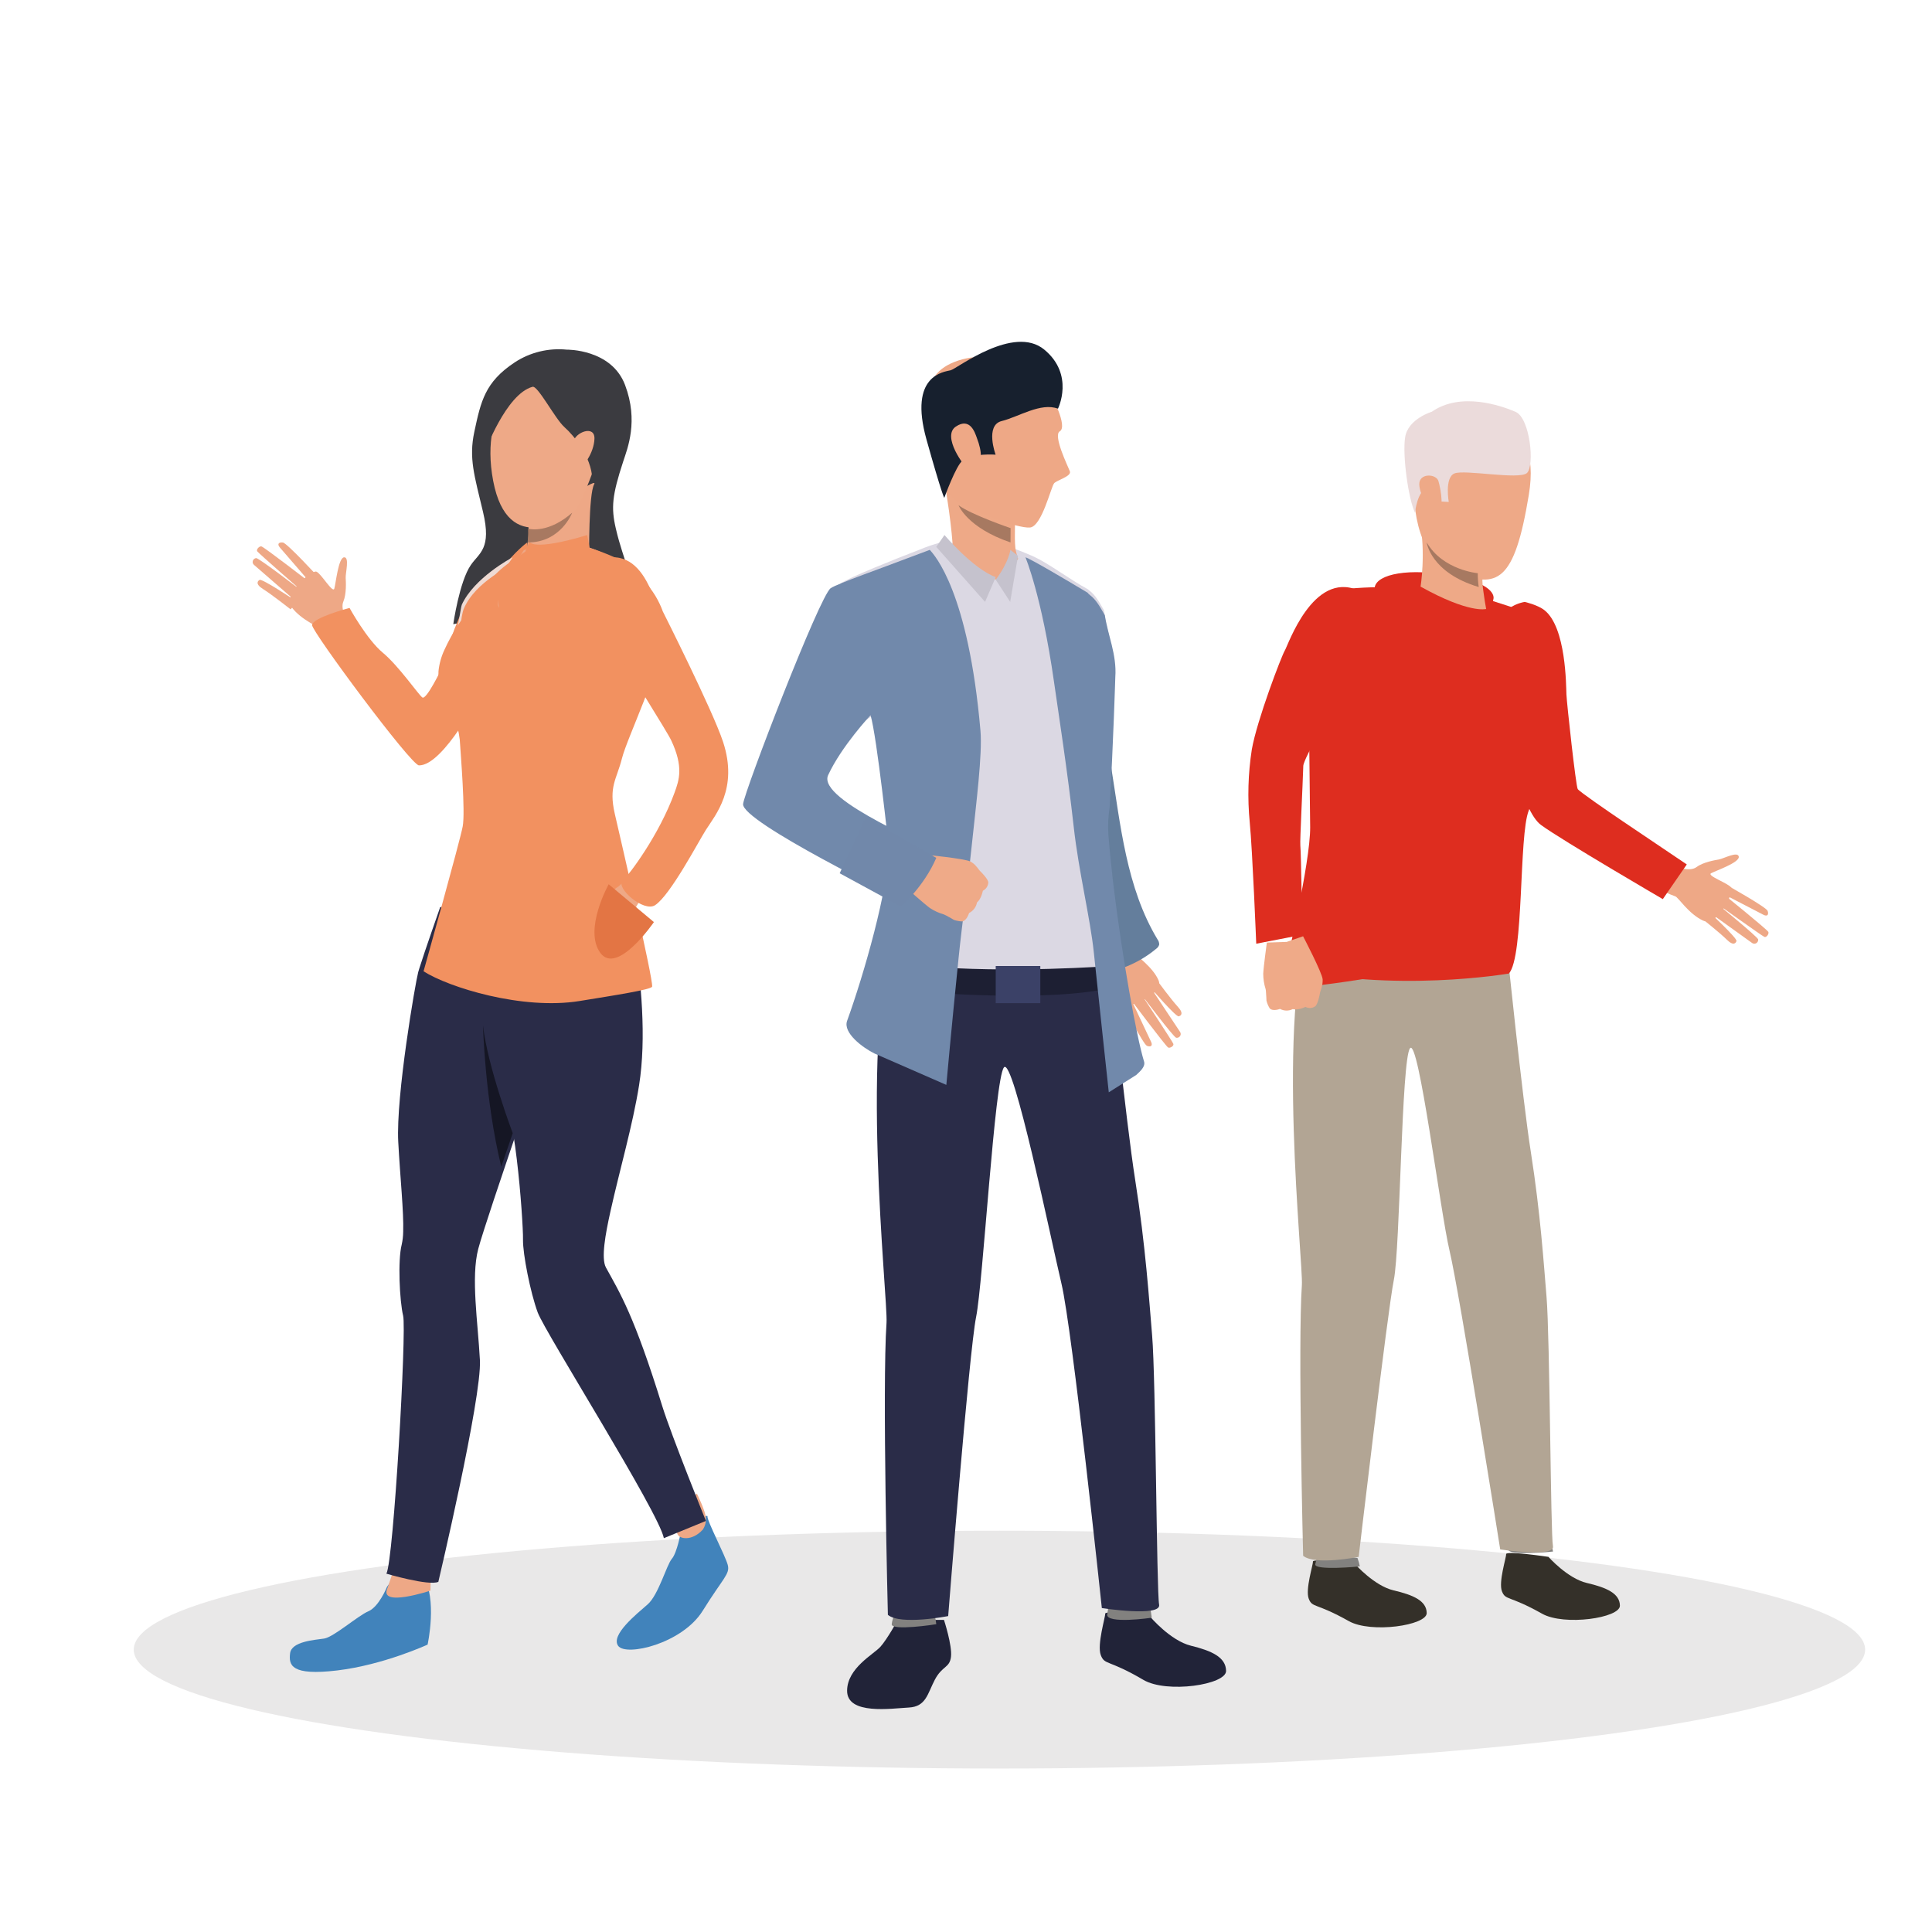 <?xml version="1.0" encoding="UTF-8"?>
<svg width="260px" height="260px" viewBox="0 0 260 260" version="1.1" xmlns="http://www.w3.org/2000/svg" xmlns:xlink="http://www.w3.org/1999/xlink">
    <title>FD11EE34-2188-4593-85E2-680DEF3EA6E9</title>
    <g id="Minisitio-retiro-10%---Desktop" stroke="none" stroke-width="1" fill="none" fill-rule="evenodd">
        <g id="pv_desktop_minisitio_retiro_1ero" transform="translate(-90, -1148)">
            <g id="Group-11" transform="translate(90, 1148)">
                <rect id="Rectangle-Copy-21" x="0" y="0" width="260" height="260"></rect>
                <g id="beneficiarios-copy" transform="translate(9, 13)">
                    <path d="M142,121.955 C142,121.955 144.847,127.55 145.352,127.745 C145.858,127.939 146.157,127.745 145.914,127.216 C145.67,126.686 143.323,121.719 143.323,121.719 C143.323,121.719 147.817,127.7 148.193,127.963 C148.412,128.113 149.01,127.778 148.905,127.476 C148.8,127.174 144.696,120.962 144.696,120.962 C144.696,120.962 148.902,126.546 149.285,126.659 C149.489,126.69 149.694,126.602 149.808,126.434 C149.922,126.266 149.925,126.049 149.815,125.879 C149.531,125.442 145.926,120.017 145.926,120.017 C145.926,120.017 149.251,123.875 149.627,123.773 C149.864,123.713 150.392,123.447 149.504,122.481 C148.615,121.515 146.762,119 146.762,119 L142,121.955 Z" id="Path" fill="#EEA886" fill-rule="nonzero"></path>
                    <path d="M139.85,115.076 C139.85,115.076 140.675,116.928 139.871,117.845 C139.186,118.622 138.856,120.082 138.753,120.531 C138.616,121.132 137.506,122.853 138.26,122.995 C139.015,123.137 140.245,120.23 140.622,119.664 C140.999,119.098 141.844,121.881 142.417,122.249 C142.991,122.618 147.715,120.749 146.908,118.915 C146.1,117.081 143.96,115.724 143.885,115.358 C143.735,114.896 143.556,114.443 143.349,114 L139.85,115.076 Z" id="Path" fill="#EEA886" fill-rule="nonzero"></path>
                    <path d="M146.771,113.418 C142.569,106.44 141.8,98.006 140.495,89.967 C139.402,83.247 137.865,76.614 136.307,70 C136.283,70.036 136.256,70.072 136.229,70.105 L136.382,71.13 C131.033,86.29 132.072,103.602 139.195,118 C141.911,117.589 144.464,116.446 146.582,114.693 C146.782,114.558 146.929,114.358 146.999,114.128 C147.008,113.872 146.928,113.62 146.771,113.418 L146.771,113.418 Z" id="Path" fill="#647E9C" fill-rule="nonzero"></path>
                    <ellipse id="Oval" fill="#E9E8E8" fill-rule="nonzero" cx="125.5" cy="209" rx="116.5" ry="16"></ellipse>
                    <path d="M111.823,205 C111.823,205 110.407,207.589 109.483,208.616 C108.558,209.642 105.019,211.476 105,214.524 C104.978,217.832 110.977,216.913 113.308,216.793 C115.639,216.673 115.824,214.906 116.815,213.032 C117.806,211.158 118.794,211.491 118.979,209.969 C119.165,208.446 118.036,205 118.036,205 L111.823,205 Z" id="Path" fill="#212338" fill-rule="nonzero"></path>
                    <path d="M145.782,204.571 C145.782,204.571 148.507,207.797 151.274,208.474 C154.041,209.152 155.979,210.012 156,211.864 C156.021,213.717 148.035,214.936 144.867,213.068 C140.141,210.283 139.66,211.121 139.137,209.728 C138.614,208.336 139.764,204.612 139.731,204.171 C139.686,203.622 145.782,204.571 145.782,204.571 Z" id="Path" fill="#212338" fill-rule="nonzero"></path>
                    <path d="M145.706,203 C145.832,203.558 145.93,204.125 146,204.696 C145.947,204.731 139.816,205.589 140.004,204.257 C140.154,203.177 140.369,202 140.369,202 L145.706,203 Z" id="Path" fill="#82817F" fill-rule="nonzero"></path>
                    <path d="M116.8,204.439 C116.893,204.814 116.959,205.194 117,205.575 C116.951,205.602 110.972,206.51 111,205.587 C111.065,205.033 111.252,204.495 111.552,204 L116.8,204.439 Z" id="Path" fill="#82817F" fill-rule="nonzero"></path>
                    <path d="M140.225,115.72 C140.225,115.72 142.549,138.083 143.761,145.74 C145.175,154.694 145.655,162.09 146.048,166.722 C146.546,172.55 146.642,201.219 146.989,202.938 C147.336,204.658 139.281,203.407 139.281,203.407 C139.281,203.407 135.321,165.936 133.842,159.728 C132.468,153.945 127.358,129.068 126.104,130.648 C124.849,132.227 123.291,159.682 122.359,164.241 C121.427,168.8 118.602,204.484 118.602,204.484 C118.602,204.484 112.191,205.747 110.488,204.32 C110.488,204.32 109.71,173.566 110.304,165.023 C110.528,161.767 106.448,125.976 111.681,111.566 C114.445,103.948 140.225,115.72 140.225,115.72 Z" id="Path" fill="#2A2C48" fill-rule="nonzero"></path>
                    <path d="M139.891,99.164 C139.891,99.164 139.822,94.985 140.233,93.184 C140.275,85.24 140.755,77.368 140.755,77.368 C140.973,74.395 139.897,71.736 139.574,69.144 C139.018,68.184 138.469,67.103 137.575,66.451 C137.512,66.404 137.452,66.353 137.396,66.298 C134.98,64.992 132.219,62.878 130.147,61.918 C128.803,61.309 127.489,60.84 127.489,60.84 C127.489,60.84 118.318,59.953 117.572,60.002 C116.591,60.27 115.629,60.602 114.69,60.995 C111.428,62.244 105.166,64.763 104.178,65.485 C102.713,66.542 93.129,92.115 93.002,93.873 C92.842,95.898 103.444,102.32 111.126,106.697 C111.041,112.314 110.908,118.148 110.908,118.148 L117.004,119.817 L136.538,120 L141,118.172 C141,118.172 140.511,113.079 140.329,109.503 C140.218,107.203 139.78,103.13 139.891,99.164 Z M111.165,101.577 C105.516,98.159 99.792,94.324 99.822,92.286 C99.874,88.913 108.416,83.321 108.416,83.321 C108.415,83.326 108.415,83.331 108.416,83.336 C108.416,83.341 108.416,83.346 108.416,83.351 C108.597,84.015 111.065,93.251 111.15,97.69 C111.177,98.619 111.177,99.98 111.165,101.577 Z" id="Shape" fill="#DBD8E3" fill-rule="nonzero"></path>
                    <path d="M140.406,117 C140.406,117 126.861,118.033 115,117 L115,120.488 C115,120.488 132.663,122.002 141,119.824 L140.406,117 Z" id="Path" fill="#1D1F33" fill-rule="nonzero"></path>
                    <path d="M140.85,106.191 L140.85,106.191 C140.796,105.734 140.741,105.276 140.689,104.831 C140.688,104.808 140.688,104.784 140.689,104.761 C140.47,102.864 140.291,101.046 140.163,99.38 C140.08,98.131 140.135,96.877 140.328,95.641 C140.823,87.115 141.093,78.129 141.093,78.129 C141.315,75.104 140.075,72.438 139.686,69.802 C139.118,68.832 138.562,67.728 137.65,67.057 C137.536,66.968 137.434,66.866 137.346,66.752 C134.462,65.023 129.72,62.217 129,62 C129,62 131.194,67.185 132.842,78.752 C133.477,83.199 134.65,90.681 135.501,98.319 L135.501,98.319 C136.176,104.34 137.711,110.52 138.197,115.128 C138.695,119.932 140.215,134 140.215,134 L143.911,131.664 C144.437,131.176 145.175,130.538 144.962,129.852 C143.944,126.561 141.999,115.68 140.85,106.191 Z" id="Path" fill="#7189AB" fill-rule="nonzero"></path>
                    <path d="M102.45,91.307 C100.836,94.79 117.252,100.994 116.881,101.853 C115.994,103.914 112.373,108.108 112.373,108.108 C112.373,108.108 90.76,97.586 91.002,95.2 C91.18,93.464 101.302,67.204 102.786,66.159 C103.643,65.556 109.988,63.338 113.104,62.13 C113.674,61.907 115.617,61.19 116.125,61 C116.786,61.723 121.329,66.668 122.948,85.359 C123.22,88.51 122.363,95.182 121.791,100.626 C121.179,106.436 120.508,110.968 120.013,115.825 C119.036,125.398 118.354,133 118.354,133 L108.678,128.773 C107.114,128.001 104.393,125.988 105.005,124.364 C107.243,118.196 110.601,106.508 110.604,101.096 C110.604,101.096 109.021,86.163 108.155,83.249 C108.155,83.243 104.252,87.417 102.45,91.307 Z" id="Path" fill="#7189AB" fill-rule="nonzero"></path>
                    <path d="M119.251,61.258 C119.251,61.258 119.189,57.965 118.007,51.31 C117.693,49.529 127.644,55.999 127.644,55.999 C127.644,55.999 127.614,56.63 127.594,57.467 C127.594,57.912 127.576,58.414 127.579,58.922 C127.579,59.102 127.579,59.279 127.579,59.456 C127.579,59.926 127.608,60.378 127.647,60.76 C127.711,61.2 127.823,61.631 127.979,62.045 C128.394,63.061 122.603,63.838 119.251,61.258 Z" id="Path" fill="#EEA987" fill-rule="nonzero"></path>
                    <path d="M127,62.711 L125.078,65 C125.078,65 121.99,64.388 121.083,62.74 C120.176,61.092 127,62.711 127,62.711 Z" id="Path" fill="#EEA987" fill-rule="nonzero"></path>
                    <path d="M126.971,61 C126.971,61 126.784,62.633 125,65.015 L126.947,68 L128,61.804 L126.971,61 Z" id="Path" fill="#C5C2CD" fill-rule="nonzero"></path>
                    <path d="M118.103,59 C118.103,59 121.905,63.525 125,64.668 L123.565,68 L117,60.596 L118.103,59 Z" id="Path" fill="#C5C2CD" fill-rule="nonzero"></path>
                    <rect id="Rectangle" fill="#3B4167" fill-rule="nonzero" x="125" y="117" width="6" height="5"></rect>
                    <path d="M120.495,111 C120.114,110.989 119.737,110.921 119.378,110.798 C119.378,110.798 118.791,110.441 118.361,110.222 C118.222,110.15 118.101,110.089 118.019,110.058 C117.347,109.867 116.711,109.575 116.136,109.193 C115.401,108.657 113,106.519 113,106.519 L114.553,104.248 L115.267,102 C115.267,102 120.865,102.53 121.624,102.951 C121.697,102.994 121.767,103.037 121.83,103.084 C122.436,103.499 122.687,104.046 122.972,104.3 C123.078,104.392 124.052,105.386 123.998,105.79 C123.968,106.248 123.693,106.659 123.268,106.876 C123.268,106.876 123.071,107.965 122.478,108.452 C122.373,109.057 121.98,109.581 121.413,109.87 C121.413,109.87 121.131,110.876 120.495,111 Z" id="Path" fill="#EFAA88" fill-rule="nonzero"></path>
                    <path d="M112.24,109 C112.24,109 115.329,106.341 117,102.451 L107.519,97 L104,104.521 L112.24,109 Z" id="Path" fill="#7188AA" fill-rule="nonzero"></path>
                    <path d="M132.467,40.164 C132.467,40.164 134.746,44.391 133.617,45.047 C132.681,45.593 134.712,49.741 134.976,50.419 C135.239,51.097 133.286,51.591 132.868,52.026 C132.451,52.462 131.221,57.833 129.611,57.993 C128.001,58.152 120.735,55.631 118.76,53.572 C116.784,51.514 115.159,42.222 116.478,38.311 C117.797,34.4 128.443,32.777 132.467,40.164 Z" id="Path" fill="#EEA886" fill-rule="nonzero"></path>
                    <path d="M133.376,41.999 C133.376,41.999 135.646,37.431 131.526,34.042 C127.406,30.652 119.803,36.599 118.947,36.826 C118.092,37.053 113.231,37.397 115.685,46.159 C117.793,53.684 118.077,54 118.077,54 C118.077,54 119.65,49.641 120.541,48.977 C121.934,47.94 124.984,48.188 124.984,48.188 C124.984,48.188 123.531,44.225 125.803,43.663 C128.075,43.101 131.071,41.124 133.376,41.999 Z" id="Path" fill="#17202E" fill-rule="nonzero"></path>
                    <path d="M122.433,45.851 C122.233,45.328 121.586,43.095 119.632,44.407 C117.677,45.719 120.85,49.929 121.188,49.982 C121.526,50.035 124.124,50.235 122.433,45.851 Z" id="Path" fill="#EEA886" fill-rule="nonzero"></path>
                    <path d="M126.991,59.481 C126.991,59.656 126.991,59.828 126.991,60 C121.134,58.002 120,55 120,55 C121.815,56.309 127,58.073 127,58.073 C126.994,58.497 126.988,58.989 126.991,59.481 Z" id="Path" fill="#A77961" fill-rule="nonzero"></path>
                    <path d="M223.19,106 C223.19,106 228.709,109.072 228.881,109.582 C229.053,110.092 228.851,110.376 228.323,110.11 C227.795,109.844 222.891,107.295 222.891,107.295 C222.891,107.295 228.73,112.019 228.968,112.4 C229.11,112.623 228.745,113.2 228.446,113.084 C228.148,112.968 222.067,108.617 222.067,108.617 C222.067,108.617 227.499,113.035 227.607,113.42 C227.629,113.624 227.531,113.821 227.357,113.926 C227.184,114.031 226.966,114.024 226.799,113.909 C226.37,113.603 221.065,109.792 221.065,109.792 C221.065,109.792 224.804,113.258 224.686,113.64 C224.614,113.872 224.324,114.382 223.389,113.457 C222.453,112.532 220,110.583 220,110.583 L223.19,106 Z" id="Path" fill="#EEA886" fill-rule="nonzero"></path>
                    <path d="M216.33,103.517 C216.33,103.517 218.301,104.451 219.332,103.676 C220.211,103.018 221.81,102.751 222.302,102.668 C222.96,102.557 224.884,101.502 224.997,102.29 C225.111,103.078 221.904,104.175 221.274,104.515 C220.643,104.855 223.626,105.868 224.001,106.472 C224.376,107.076 222.128,111.798 220.177,110.883 C218.225,109.968 216.832,107.721 216.453,107.626 C215.957,107.45 215.472,107.245 215,107.012 L216.33,103.517 Z" id="Path" fill="#EEA886" fill-rule="nonzero"></path>
                    <path d="M214.775,108 C214.775,108 201.265,100.125 198.402,98.038 C197.081,97.076 195.968,94.247 195.103,91.098 C194.817,90.062 194.559,88.993 194.324,87.942 C193.393,83.748 192.897,79.889 192.897,79.889 C192.897,79.889 189.41,69.311 196.184,68 C196.184,68 197.921,68.388 198.846,69.118 C201.764,71.424 201.752,79.242 201.803,80.458 C201.855,81.673 203.078,92.836 203.325,93.19 C203.571,93.545 207.329,96.132 209.392,97.528 L218,103.332 L214.775,108 Z" id="Path" fill="#DE2D1F" fill-rule="nonzero"></path>
                    <path d="M199.381,196.515 C199.381,196.515 201.947,199.419 204.551,200.029 C207.156,200.639 208.979,201.414 209,203.079 C209.021,204.744 201.502,205.842 198.521,204.162 C194.072,201.655 193.621,202.411 193.128,201.157 C192.635,199.904 193.73,196.552 193.687,196.152 C193.636,195.661 199.381,196.515 199.381,196.515 Z" id="Path" fill="#343029" fill-rule="nonzero"></path>
                    <path d="M199.683,194.665 C199.818,195.037 199.924,195.415 200,195.797 C199.946,195.82 193.817,196.393 194.004,195.504 C194.153,194.782 194.368,194 194.368,194 L199.683,194.665 Z" id="Path" fill="#82817F" fill-rule="nonzero"></path>
                    <path d="M173.381,197.514 C173.381,197.514 175.947,200.417 178.551,201.027 C181.156,201.637 182.979,202.412 183,204.077 C183.021,205.742 175.502,206.843 172.521,205.163 C168.072,202.656 167.621,203.412 167.128,202.159 C166.635,200.905 167.73,197.55 167.687,197.154 C167.648,196.66 173.381,197.514 173.381,197.514 Z" id="Path" fill="#343029" fill-rule="nonzero"></path>
                    <path d="M173.683,196.665 C173.818,197.037 173.924,197.415 174,197.797 C173.946,197.82 167.817,198.393 168.004,197.504 C168.153,196.782 168.368,196 168.368,196 L173.683,196.665 Z" id="Path" fill="#82817F" fill-rule="nonzero"></path>
                    <path d="M193.76,114.231 C193.76,114.231 195.891,134.966 197.018,142.063 C198.321,150.362 198.763,157.234 199.125,161.515 C199.582,166.919 199.67,193.495 199.99,195.076 C200.31,196.657 192.892,195.513 192.892,195.513 C192.892,195.513 187.436,161.072 186.075,155.32 C184.805,149.961 181.912,126.607 180.755,128.07 C179.598,129.532 179.433,155.007 178.578,159.234 C177.722,163.46 173.843,196.52 173.843,196.52 C173.843,196.52 167.939,197.695 166.371,196.369 C166.371,196.369 165.655,167.848 166.2,159.937 C166.407,156.919 162.65,123.737 167.47,110.378 C170.019,103.317 193.76,114.231 193.76,114.231 Z" id="Path" fill="#B2A594" fill-rule="nonzero"></path>
                    <path d="M193.577,110 L194,113.918 C194,113.918 185.851,117.746 165.052,120 L165,116.459 L193.577,110 Z" id="Path" fill="#DE2D1F" fill-rule="nonzero"></path>
                    <path d="M189.814,67.182 C189.814,67.182 192.224,68.042 197.941,69.788 C198.797,70.699 200.144,79.689 199.987,81.936 C199.83,84.183 198.083,92.723 196.732,96.079 C195.381,99.435 196.116,115.783 194.055,118.015 C194.055,118.015 178.42,120.709 164,117.186 C164,117.186 167.354,103.119 167.317,98.308 C167.268,92.146 167.074,77.939 167.074,77.939 C167.074,77.939 168.305,67.079 169.97,66.645 C173.712,65.667 182.238,66.092 182.238,66.092 L189.814,67.182 Z" id="Path" fill="#DE2D1F" fill-rule="nonzero"></path>
                    <path d="M191.98,67.601 C191.98,67.601 192.626,65.677 186.604,64.517 C180.581,63.358 176.318,64.271 176.005,66.019 C175.692,67.766 190.698,74 190.698,74 L191.98,67.601 Z" id="Path" fill="#DE2D1F" fill-rule="nonzero"></path>
                    <path d="M189.236,44.177 C189.236,44.177 198.675,41.907 196.738,53.622 C194.802,65.337 192.542,66.301 186.776,63.994 C181.011,61.687 181.38,54.193 181.017,50.53 C180.653,46.867 186.216,44.364 189.236,44.177 Z" id="Path" fill="#EEA987" fill-rule="nonzero"></path>
                    <path d="M191,68.953 C191,68.953 188.764,69.617 182.174,65.944 C182.174,65.944 182.91,61.425 182.055,57.031 C181.199,52.638 190.689,63.702 190.689,63.702 C190.569,63.767 190.496,64.187 190.489,64.786 C190.488,65.385 190.533,65.983 190.625,66.576 C190.843,68.036 190.785,67.775 191,68.953 Z" id="Path" fill="#EEA987" fill-rule="nonzero"></path>
                    <path d="M181.422,56 C181.422,56 181.756,52.896 183.096,52.757 C184.436,52.618 184.905,54.486 184.905,54.486 L185.966,54.549 C185.966,54.549 185.386,51.3 186.717,50.72 C188.048,50.14 195.434,51.608 196.492,50.656 C197.549,49.704 196.918,43.27 194.959,42.423 C192.999,41.577 187.578,39.703 183.691,42.408 C183.691,42.408 180.508,43.36 180.103,45.811 C179.699,48.263 180.554,54.199 181.422,56 Z" id="Path" fill="#EBDBDB" fill-rule="nonzero"></path>
                    <path d="M190,66 C183.556,64.072 183.009,60.064 183,60 C185.176,63.733 189.871,64.14 189.871,64.14 C189.869,64.762 189.913,65.384 190,66 Z" id="Path" fill="#A77961" fill-rule="nonzero"></path>
                    <path d="M184.582,51.753 C184.295,50.737 181.952,50.625 182.001,52.193 C182.049,53.761 183.659,56.333 184.489,55.964 C185.318,55.596 184.979,53.154 184.582,51.753 Z" id="Path" fill="#EEA987" fill-rule="nonzero"></path>
                    <path d="M161.874,122.704 C161.676,122.385 161.528,122.034 161.435,121.665 C161.435,121.665 161.412,120.968 161.367,120.474 C161.367,120.319 161.335,120.184 161.317,120.096 C161.108,119.431 161.001,118.735 161,118.035 C161.039,117.109 161.486,113.848 161.486,113.848 L164.151,113.759 L166.364,113 C166.364,113 168.94,117.925 168.997,118.794 C169.001,118.877 169.001,118.96 168.997,119.043 C168.979,119.784 168.671,120.326 168.621,120.713 C168.603,120.855 168.324,122.254 167.96,122.449 C167.572,122.701 167.089,122.721 166.684,122.503 C166.684,122.503 165.694,122.994 164.981,122.799 C164.433,123.076 163.797,123.066 163.257,122.774 C163.257,122.774 162.315,123.155 161.874,122.704 Z" id="Path" fill="#EFAA88" fill-rule="nonzero"></path>
                    <path d="M173.727,66.422 C174.648,66.812 175.532,69.056 174.611,73.329 C173.626,77.927 171.977,79.84 171.302,80.898 C170.627,81.955 166.434,89.007 166.391,90.073 C166.308,92.854 165.924,100.188 165.992,100.755 C166.102,101.72 166.259,112.799 166.259,112.799 L160.059,114 C160.059,114 159.555,101.458 159.184,97.668 C158.866,94.404 158.96,91.113 159.463,87.871 C160.151,83.907 163.484,75.215 163.911,74.531 C164.338,73.846 167.68,63.851 173.727,66.422 Z" id="Path" fill="#DE2D1F" fill-rule="nonzero"></path>
                    <g id="Group"></g>
                    <path d="M34,64.841 C34,64.841 29.627,60.066 29.065,60.008 C28.503,59.95 28.268,60.211 28.659,60.676 C29.05,61.141 32.758,65.416 32.758,65.416 C32.758,65.416 26.635,60.688 26.193,60.537 C25.934,60.447 25.438,60.935 25.624,61.202 C25.811,61.469 31.612,66.523 31.612,66.523 C31.612,66.523 25.898,62.117 25.477,62.105 C25.267,62.13 25.09,62.271 25.026,62.467 C24.961,62.662 25.02,62.876 25.176,63.014 C25.576,63.371 30.659,67.774 30.659,67.774 C30.659,67.774 26.292,64.844 25.934,65.044 C25.718,65.166 25.27,65.567 26.418,66.284 C27.567,67.002 30.105,69 30.105,69 L34,64.841 Z" id="Path" fill="#EEA886" fill-rule="nonzero"></path>
                    <path d="M38,70.896 C38,70.896 36.704,69.142 37.21,67.945 C37.64,66.925 37.55,65.276 37.521,64.769 C37.486,64.087 38.064,61.94 37.3,62.001 C36.536,62.062 36.193,65.495 35.993,66.204 C35.792,66.913 34.221,64.167 33.576,63.929 C32.931,63.69 28.974,66.983 30.253,68.715 C31.531,70.447 33.936,71.335 34.104,71.693 C34.37,72.147 34.661,72.583 34.976,73 L38,70.896 Z" id="Path" fill="#EEA886" fill-rule="nonzero"></path>
                    <path d="M67.274,34.054 C67.274,34.054 73.277,33.949 75.116,38.806 C76.955,43.663 75.445,47.341 74.872,49.092 C73.371,53.661 73.225,55.325 73.871,58.108 C74.445,60.571 74.988,61.849 75.656,64.156 C76.324,66.463 75.152,66.191 75.046,66.356 C74.939,66.52 52,71 52,71 C52,71 52.817,65.266 54.367,63.028 C55.504,61.385 57.179,60.849 56.005,55.906 C54.83,50.962 54.074,48.67 54.833,45.111 C55.715,40.988 56.267,38.411 60.275,35.763 C62.334,34.412 64.809,33.807 67.274,34.054 Z" id="Path" fill="#3B3B40" fill-rule="nonzero"></path>
                    <path d="M52.792,85.136 C51.167,87.519 49.05,90.033 47.376,90 C46.297,89.966 32.982,72.016 33,71.125 C33.024,70.119 38.041,68.815 38.041,68.815 C38.041,68.815 40.359,73.044 42.521,74.843 C44.683,76.643 47.292,80.461 47.835,80.859 C48.378,81.257 50.438,76.956 50.438,76.956 C51.128,74.88 51.995,71.198 53.965,67.809 C55.935,64.42 60.262,63 60.262,63 C68.572,66.952 55.314,80.999 55.314,80.999 C55.314,80.999 53.557,84.045 52.792,85.136 Z" id="Path" fill="#F29160" fill-rule="nonzero"></path>
                    <path d="M61.954,60 C61.954,60 55.354,64.667 53,76 C53,76 59.318,63.925 61.332,61.79 C61.347,61.802 62.204,61.002 61.954,60 Z" id="Path" fill="#F29160" fill-rule="nonzero"></path>
                    <path d="M43.064,200.584 C43.064,200.584 42.004,203.228 40.577,203.837 C39.151,204.447 35.896,207.32 34.62,207.511 C33.344,207.701 30.236,207.891 30.04,209.488 C29.843,211.084 30.15,212.545 36.388,211.8 C42.625,211.054 48.545,208.323 48.545,208.323 C48.545,208.323 49.901,202.153 47.931,199.065 C45.96,195.978 43.064,200.584 43.064,200.584 Z" id="Path" fill="#4183BB" fill-rule="nonzero"></path>
                    <path d="M43.139,200.725 L44.409,197 L49,197.068 L48.933,201.057 C48.933,201.057 41.938,203.385 43.139,200.725 Z" id="Path" fill="#EEA886" fill-rule="nonzero"></path>
                    <path d="M82.626,193.142 C82.626,193.142 82.134,195.939 81.416,196.776 C80.699,197.613 79.617,201.633 78.16,202.909 C76.702,204.185 73.145,207.022 74.189,208.491 C75.233,209.959 82.805,208.211 85.569,203.768 C88.334,199.324 89.262,198.827 88.939,197.601 C88.616,196.374 86.14,191.651 86.209,191.081 C86.278,190.511 82.626,193.142 82.626,193.142 Z" id="Path" fill="#4183BB" fill-rule="nonzero"></path>
                    <path d="M81,191.321 C81.498,191.947 81.885,192.641 82.147,193.378 C82.339,194.131 84.122,194.457 85.583,192.844 C85.891,192.379 86.034,191.837 85.993,191.294 C85.949,190.32 84.782,188 84.782,188 L81,191.321 Z" id="Path" fill="#EEA886" fill-rule="nonzero"></path>
                    <path d="M64.031,128.552 C63.782,129.651 62.245,134.248 60.522,139.353 L60.522,139.353 C60.028,140.818 59.518,142.322 59.021,143.799 C57.935,147.022 56.898,150.105 56.192,152.33 C55.803,153.54 55.512,154.49 55.361,155.071 C54.354,158.915 55.321,164.979 55.585,170.042 C55.849,175.105 49.99,199.878 49.99,199.878 C48.692,200.459 43,198.779 43,198.779 C43.973,196.997 45.729,166.05 45.253,164.071 C44.777,162.092 44.513,156.603 45.062,154.484 C45.186,153.919 45.252,153.343 45.259,152.765 C45.347,150.063 44.859,145.584 44.595,140.675 C44.265,134.499 46.912,119.189 47.279,117.83 C47.312,117.703 47.367,117.528 47.434,117.313 C48.098,115.17 50.233,109.094 50.233,109.094 C54.384,107.935 57.511,107.762 59.813,108.271 C62.875,108.945 64.537,110.813 65.347,113.161 C67.276,118.775 64.349,127.124 64.031,128.552 Z" id="Path" fill="#2A2C48" fill-rule="nonzero"></path>
                    <path d="M86,191.681 L80.339,194 C79.685,190.539 64.355,166.315 63.363,163.625 C62.371,160.935 61.352,155.74 61.383,153.842 C61.383,153.501 61.383,152.928 61.337,152.188 C61.198,149.309 60.763,143.873 60.079,139.638 C59.952,138.846 59.816,138.1 59.671,137.417 C58.9,133.761 58.951,121.316 59.066,113.998 C59.114,110.741 59.172,108.514 59.172,108.514 L59.38,108.358 C60.959,107.195 71.093,100.096 74.478,106.936 C75.359,108.752 75.965,110.691 76.277,112.688 C77.302,118.857 78.01,126.742 77.006,133.036 C76.15,138.423 74.375,144.501 73.147,150.043 C72.476,153.068 71.874,156.337 72.542,157.574 C74.459,161.056 76.338,164.009 80.13,176.247 C81.367,180.214 86,191.681 86,191.681 Z" id="Path" fill="#2A2C48" fill-rule="nonzero"></path>
                    <path d="M73.736,96.522 C74.583,100.217 78.895,118.676 78.763,119.767 C78.716,120.175 73.656,120.955 69.009,121.71 C61.277,122.966 51.354,119.864 48,117.713 L48,117.713 C48.075,117.442 52.901,100.196 53.269,98.216 C53.637,96.236 53.006,88.65 52.871,86.52 C52.732,85.449 52.486,84.395 52.138,83.373 L52.138,83.373 C51.513,81.305 50.729,78.983 50.795,77.643 C50.857,76.63 51.106,75.638 51.528,74.718 L51.528,74.718 C52.087,73.531 52.74,72.393 53.482,71.315 C53.946,70.603 54.436,69.877 54.924,69.183 C56.513,66.886 58.099,64.802 58.871,64.089 C59.364,63.633 59.892,63.219 60.451,62.849 C60.91,62.543 61.397,62.283 61.905,62.072 L61.905,62.072 L62.067,62.014 L68.808,61 C68.808,61 69.523,61.277 70.529,61.643 C71.765,62.094 73.44,62.682 74.781,63.062 L74.781,63.062 C74.987,63.123 75.185,63.175 75.379,63.224 C76.285,63.659 77.082,64.296 77.713,65.088 C78.847,66.435 80.035,68.631 79.999,73.052 C79.969,76.948 75.427,86.191 74.703,89.055 C73.979,91.919 72.89,92.827 73.736,96.522 Z" id="Path" fill="#F29160" fill-rule="nonzero"></path>
                    <path d="M59.997,62.003 L55.84,68.24 L52,74 C52,73.966 52.274,73.078 52.738,70.547 C52.825,70.061 52.922,69.521 53.025,68.909 C53.054,68.729 53.096,68.55 53.149,68.375 L53.149,68.375 C54.809,64.759 59.807,62.089 60,62 L59.997,62.003 Z" id="Path" fill="#EEDAD3" fill-rule="nonzero"></path>
                    <path d="M70.281,61.829 C70.281,61.829 70.211,53.499 70.958,52.172 C71.706,50.846 62.099,57.611 62.099,57.611 C62.099,57.611 62.127,57.924 62.137,58.171 C62.137,58.218 62.137,58.255 62.137,58.293 C62.157,58.816 62.128,59.34 62.051,59.858 C62.051,59.939 62.032,60.03 62.019,60.13 C61.89,61.243 61.573,62.327 61.079,63.337 C60.002,65.452 70.281,61.829 70.281,61.829 Z" id="Path" fill="#EEA886" fill-rule="nonzero"></path>
                    <path d="M53.415,68.923 L53.415,68.923 C53.415,68.923 53.198,69.335 53,71 L54.449,68.983 C54.449,68.983 57.033,65.55 57.914,64.662 C58.553,64.046 59.251,63.489 60,63 C60,63 54.99,65.201 53.415,68.923 Z" id="Path" fill="#F29160" fill-rule="nonzero"></path>
                    <path d="M61.476,61.063 C61.476,61.063 56.764,68.205 58.312,68.853 C59.861,69.501 68.311,68.174 72,61.375 C72,61.387 66.686,58.496 61.476,61.063 Z" id="Path" fill="#EEA886" fill-rule="nonzero"></path>
                    <path d="M51.999,86.081 C51.999,85.984 51.999,85.93 51.999,85.921 C51.999,85.911 51.999,85.939 51.999,85.966 C52.001,86.004 52.001,86.043 51.999,86.081 Z" id="Path" fill="#314663" fill-rule="nonzero"></path>
                    <path d="M72.347,74 C72.347,74 78.193,71.95 80,71.837 C80,71.837 78.81,61.084 72.795,62.063 C66.779,63.043 72.347,74 72.347,74 Z" id="Path" fill="#F29160" fill-rule="nonzero"></path>
                    <path d="M62.224,59.887 C62.224,59.887 62.549,61.259 70.027,59 L70.352,60.767 C70.352,60.767 71.333,60.938 74,62.127 C74,62.127 60.38,75.094 58.436,69.677 C56.491,64.261 61.69,61.24 61.69,61.24 L62.224,59.887 Z" id="Path" fill="#F29160" fill-rule="nonzero"></path>
                    <path d="M62,62 L51,75 C51.592,73.782 52.285,72.613 53.071,71.507 C53.562,70.775 54.082,70.031 54.599,69.318 C56.283,66.96 57.963,64.821 58.781,64.089 C59.304,63.621 59.864,63.196 60.456,62.816 C60.942,62.502 61.458,62.235 61.997,62.019 L62,62 Z" id="Path" fill="#F29160" fill-rule="nonzero"></path>
                    <path d="M52.126,86 C51.512,83.967 49.852,79.286 50.011,77.315 C50.115,76.318 50.386,75.347 50.813,74.443 L50.813,74.443 C51.361,73.24 52.002,72.083 52.732,70.984 C53.19,70.284 54.013,69.101 54.495,68.409 C56.058,66.151 57.271,64.665 58.021,63.965 C58.505,63.505 59.023,63.084 59.572,62.707 L59.572,62.707 C60.019,62.415 60.499,62.178 61,62 L61,62 C61,62 50.322,71.52 52.126,86 Z" id="Path" fill="#F29160" fill-rule="nonzero"></path>
                    <path d="M75.359,105 C75.359,105 74.547,106.173 74.07,106.4 C73.593,106.628 73,107.726 73,107.726 L76.093,110 C76.093,110 77.282,107.396 78.729,106.597 C80.176,105.799 75.359,105 75.359,105 Z" id="Path" fill="#EEA886" fill-rule="nonzero"></path>
                    <path d="M80.194,69.276 C80.194,69.276 77.88,62.296 72.815,64.393 C67.952,66.402 74.34,74.966 74.898,76.013 C75.456,77.06 80.795,85.487 81.328,86.634 C83.011,90.215 82.399,91.969 81.78,93.665 C79.703,99.352 75.739,104.638 74.782,105.546 C73.824,106.453 77.627,109.828 79.166,108.811 C81.219,107.458 84.96,100.314 85.994,98.687 C87.247,96.703 90.387,93.14 88.305,86.831 C86.899,82.57 80.194,69.276 80.194,69.276 Z" id="Path" fill="#F29160" fill-rule="nonzero"></path>
                    <path d="M72.914,106 L79,111.089 C79,111.089 74.048,118.339 71.78,115.221 C69.512,112.104 72.914,106 72.914,106 Z" id="Path" fill="#E37544" fill-rule="nonzero"></path>
                    <path d="M60,139.498 L60,139.498 C59.493,140.981 58.97,142.505 58.46,144 C56.249,134.996 56,125 56,125 C56.625,130.58 60,139.498 60,139.498 Z" id="Path" fill="#151624" fill-rule="nonzero"></path>
                    <path d="M62.071,37.032 C62.071,37.032 55.383,41.24 57.368,51.707 C59.354,62.174 67.262,56.561 68.119,55.97 C68.976,55.38 71.706,48.908 71.852,46.061 C71.992,43.393 73.563,32.668 62.071,37.032 Z" id="Path" fill="#EEA987" fill-rule="nonzero"></path>
                    <path d="M62.67,39.053 C63.382,38.863 65.694,43.355 66.962,44.483 C68.231,45.611 70.546,48.405 70.712,51.421 C70.877,54.438 73.692,44.86 72.839,41.273 C71.986,37.687 70.849,32.426 62.529,36.447 C54.209,40.468 56.211,47.937 56.211,47.937 C56.211,47.937 59.08,40.016 62.67,39.053 Z" id="Path" fill="#3B3B40" fill-rule="nonzero"></path>
                    <path d="M68.176,46.439 C68.401,45.183 71.067,44.14 70.999,46.05 C70.931,47.959 69.435,50.132 68.612,49.994 C67.788,49.856 67.966,47.613 68.176,46.439 Z" id="Path" fill="#EEA987" fill-rule="nonzero"></path>
                    <path d="M62,60 L62.014,60 C66.482,60.02 68,56 68,56 C64.872,58.742 62.395,58.235 62.071,58.149 C62.071,58.2 62.071,58.248 62.071,58.29 C62.09,58.861 62.067,59.434 62,60 Z" id="Path" fill="#A87961" fill-rule="nonzero"></path>
                </g>
            </g>
        </g>
    </g>
</svg>